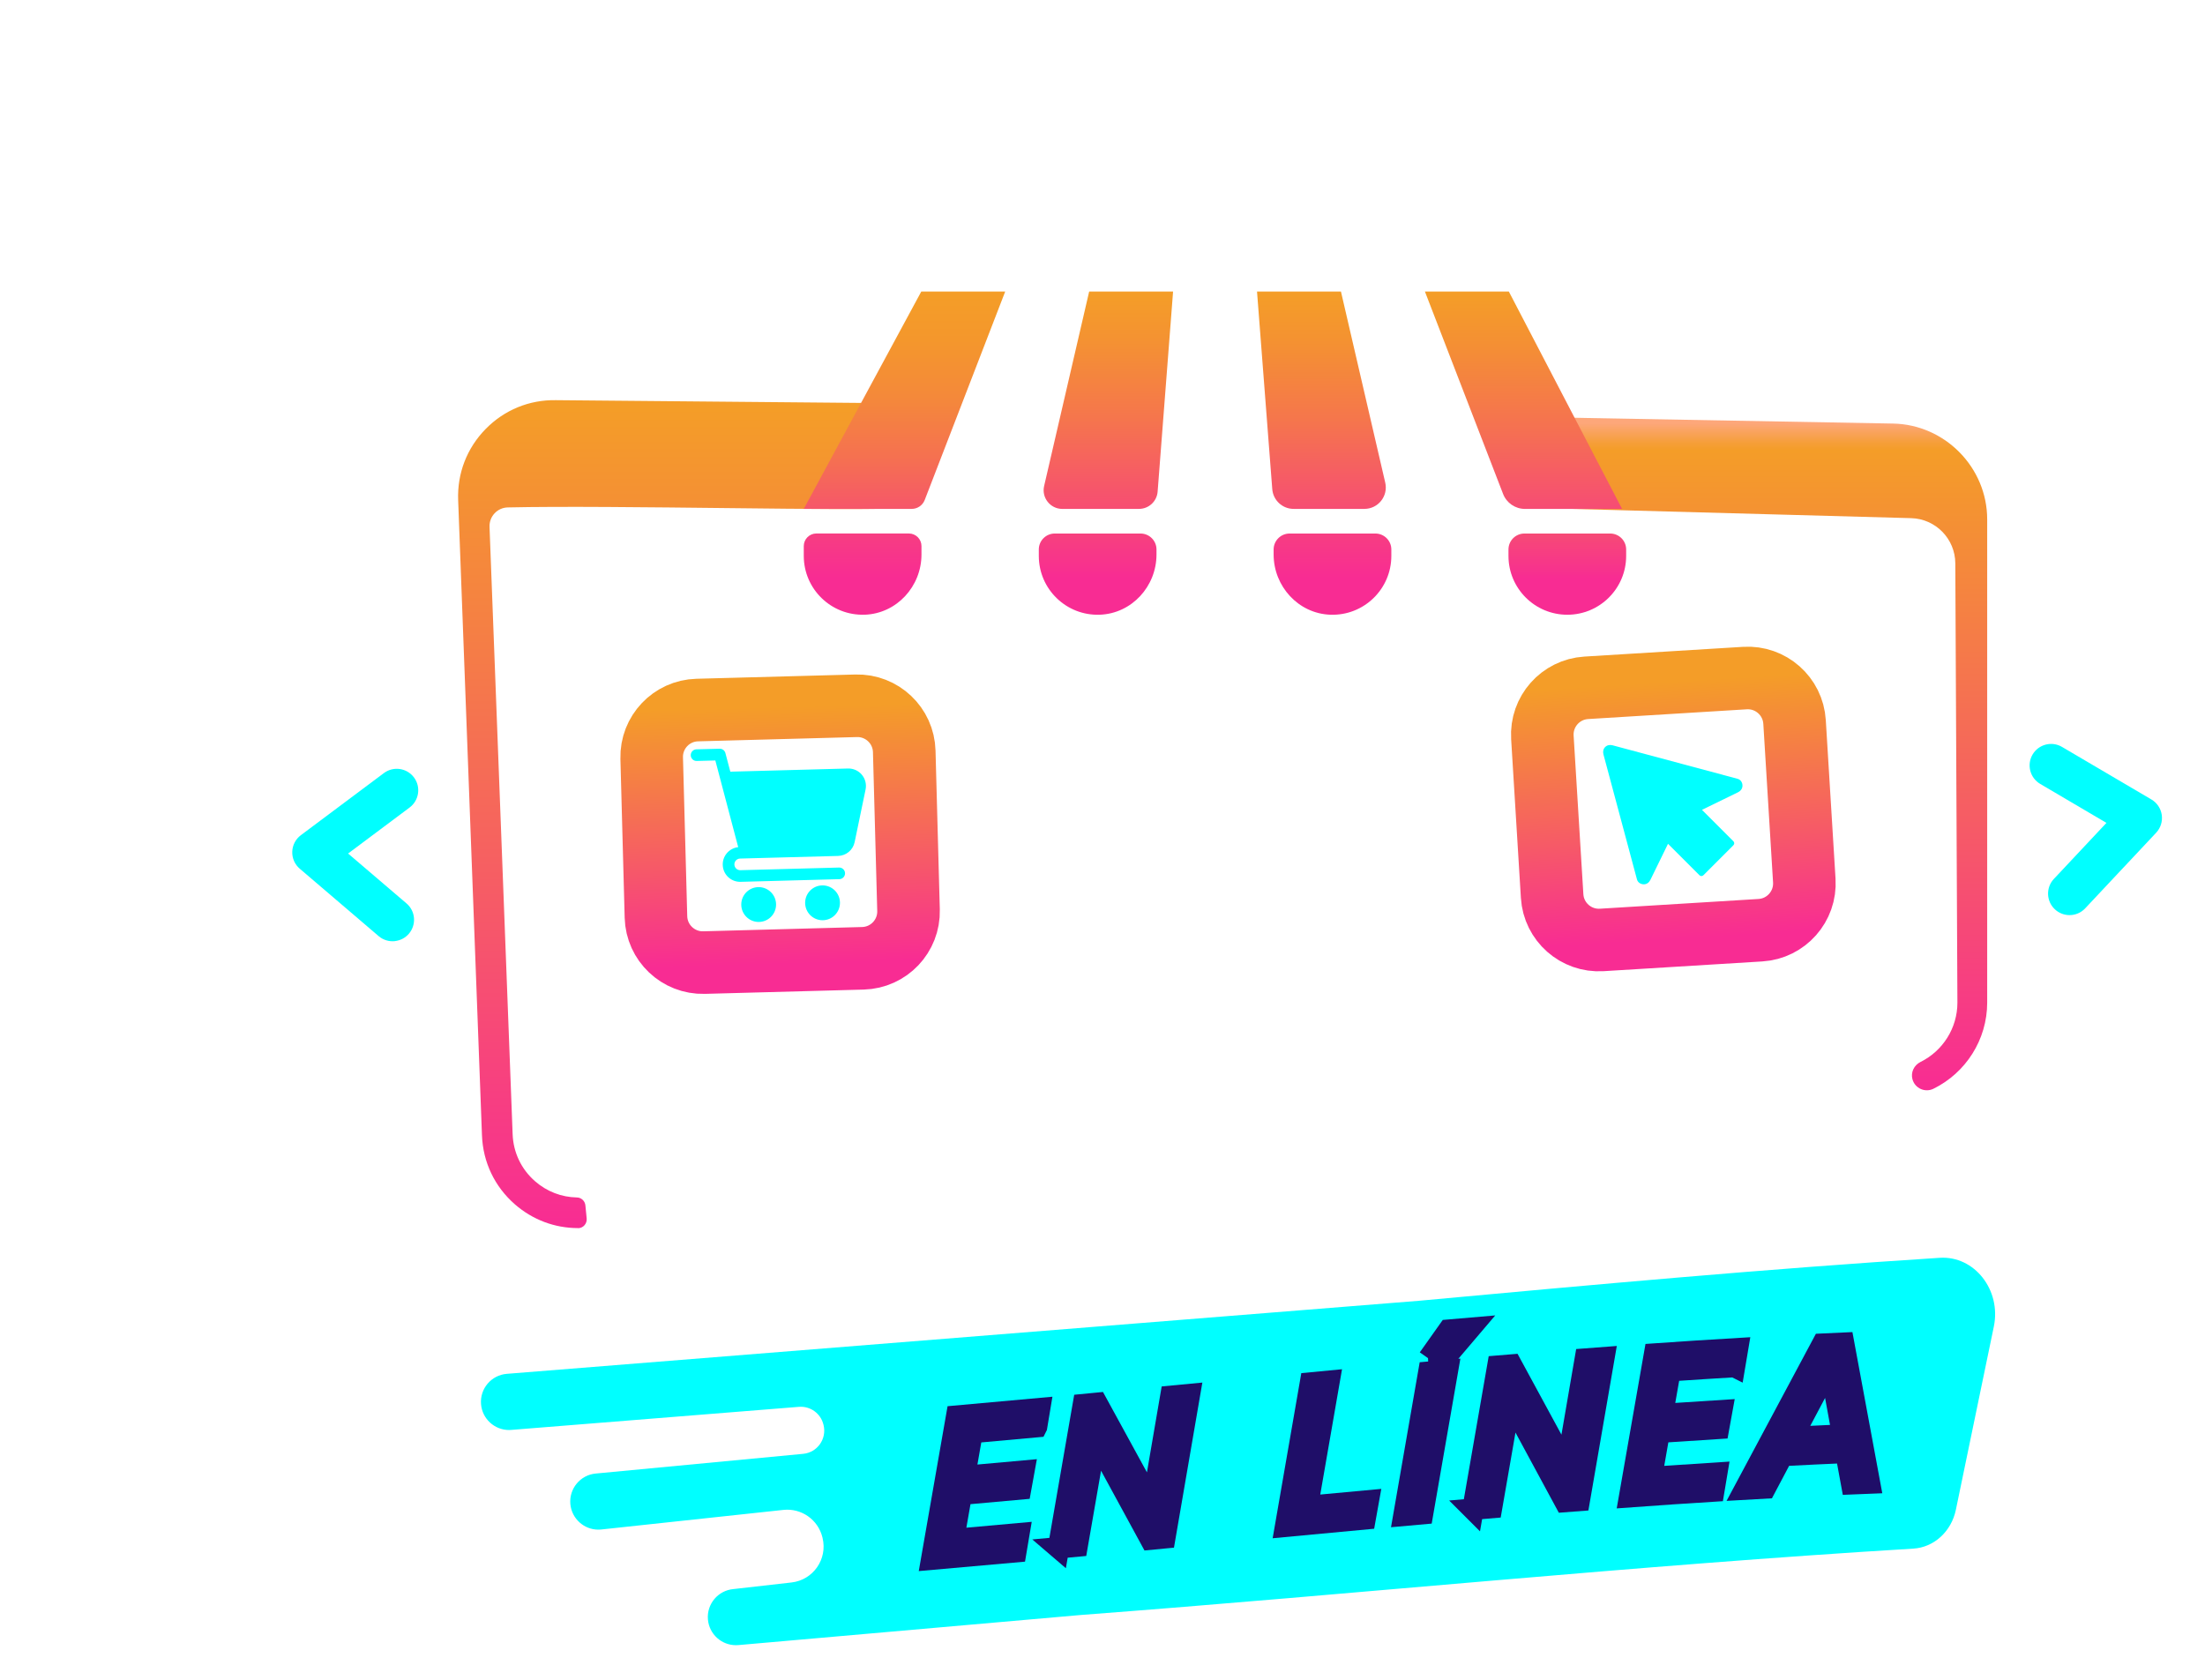 <svg width="105" height="80" viewBox="0 0 105 80" fill="none" xmlns="http://www.w3.org/2000/svg">
<g filter="url(#filter0_d_19_5418)">
<path d="M84.07 44.404C83.978 44.071 84.145 43.728 84.454 43.575C85.512 43.053 86.21 41.963 86.21 40.751L86.11 19.828C86.103 18.661 85.174 17.709 84.006 17.677L66.26 17.192L64.66 12.837L83.146 13.172C85.617 13.218 87.628 15.265 87.628 17.736V40.75C87.628 42.513 86.607 44.098 85.066 44.853C84.666 45.047 84.189 44.832 84.071 44.404H84.07Z" fill="url(#paint0_linear_19_5418)"/>
<path d="M32.654 42.34V51.755C32.654 52.521 32.272 52.938 31.506 53.007C31.082 53.045 30.659 53.083 30.236 53.121C29.889 53.152 29.631 53.093 29.463 52.945C29.294 52.796 29.123 52.572 28.95 52.27C28.184 51.127 27.418 49.983 26.654 48.837C26.51 48.583 26.38 48.306 26.263 48.005C26.145 47.703 26.041 47.398 25.949 47.09C25.914 47.092 25.878 47.096 25.843 47.098C25.894 47.411 25.932 47.732 25.958 48.061C25.983 48.391 25.996 48.708 25.996 49.014V53.485C24.975 53.569 23.955 53.65 22.934 53.729V44.314C22.934 43.548 23.318 43.136 24.082 43.076C24.506 43.043 24.929 43.009 25.352 42.975C25.699 42.946 25.955 43.008 26.118 43.157C26.281 43.307 26.455 43.532 26.639 43.833C27.374 44.925 28.109 46.015 28.843 47.106C28.986 47.348 29.126 47.617 29.264 47.911C29.403 48.205 29.533 48.514 29.655 48.84C29.691 48.837 29.726 48.834 29.762 48.831C29.72 48.508 29.688 48.189 29.663 47.875C29.637 47.561 29.623 47.246 29.625 46.929C29.62 45.491 29.615 44.051 29.609 42.613C30.624 42.524 31.64 42.433 32.655 42.34H32.654Z" fill="white"/>
<path d="M38.165 44.518C39.604 44.382 40.625 44.513 41.226 44.915C41.829 45.317 42.134 45.968 42.145 46.863C42.155 47.576 41.943 48.113 41.509 48.47C41.076 48.828 40.298 49.061 39.174 49.167C37.802 49.299 36.429 49.428 35.057 49.557C35.057 49.052 35.057 48.546 35.057 48.042C36.129 47.941 37.199 47.841 38.271 47.739C38.618 47.706 38.839 47.652 38.929 47.577C39.021 47.503 39.066 47.337 39.066 47.082C39.066 46.837 39.005 46.685 38.883 46.625C38.76 46.567 38.552 46.549 38.255 46.578C37.959 46.596 37.735 46.648 37.582 46.733C37.428 46.819 37.323 46.984 37.268 47.229C37.212 47.474 37.184 47.852 37.184 48.363C37.184 48.832 37.217 49.196 37.283 49.455C37.349 49.715 37.479 49.892 37.673 49.985C37.867 50.079 38.153 50.108 38.531 50.072C38.837 50.042 39.267 49.991 39.825 49.919C40.381 49.845 40.985 49.741 41.639 49.607C41.736 50.241 41.833 50.875 41.93 51.509C41.572 51.727 41.19 51.907 40.782 52.047C40.374 52.187 39.952 52.299 39.519 52.381C39.085 52.463 38.638 52.526 38.179 52.57C37.118 52.67 36.266 52.603 35.623 52.367C34.98 52.131 34.518 51.733 34.237 51.173C33.956 50.612 33.816 49.898 33.816 49.03C33.816 48.02 33.958 47.202 34.244 46.58C34.53 45.956 34.992 45.482 35.63 45.158C36.268 44.833 37.112 44.62 38.163 44.521L38.165 44.518Z" fill="white"/>
<path d="M44.426 48.331C44.921 48.37 45.416 48.41 45.911 48.451C45.798 48.481 45.716 48.563 45.666 48.696C45.615 48.828 45.626 48.952 45.697 49.068C45.768 49.185 45.921 49.241 46.156 49.24C47.085 49.213 48.014 49.188 48.942 49.164C49.821 49.144 50.447 49.315 50.825 49.673C51.203 50.032 51.391 50.59 51.391 51.344C51.391 52.069 51.238 52.63 50.932 53.024C50.625 53.42 50.148 53.71 49.501 53.897C48.852 54.084 48.009 54.226 46.967 54.323C46.048 54.409 45.303 54.438 44.733 54.411C44.16 54.384 43.717 54.301 43.401 54.162C43.085 54.024 42.868 53.824 42.75 53.558C42.633 53.295 42.574 52.963 42.574 52.565C42.574 52.249 42.638 51.965 42.765 51.712C42.892 51.46 43.124 51.223 43.462 51.003C43.799 50.782 44.278 50.57 44.902 50.368C45.34 50.23 45.779 50.091 46.219 49.953C46.565 50.053 46.912 50.153 47.26 50.253C47.097 50.355 46.933 50.458 46.77 50.559C46.464 50.802 46.224 50.986 46.051 51.109C45.877 51.233 45.754 51.336 45.683 51.419C45.612 51.503 45.575 51.626 45.577 51.789C45.577 51.922 45.615 52.021 45.692 52.084C45.768 52.148 45.906 52.184 46.105 52.191C46.303 52.199 46.576 52.185 46.924 52.152C47.313 52.115 47.613 52.077 47.827 52.037C48.042 51.996 48.19 51.941 48.271 51.873C48.353 51.804 48.393 51.713 48.393 51.601C48.393 51.467 48.353 51.378 48.271 51.329C48.189 51.28 48.059 51.251 47.88 51.243C47.701 51.234 47.474 51.233 47.199 51.238C46.504 51.251 45.811 51.266 45.117 51.281C44.658 51.283 44.295 51.204 44.031 51.039C43.765 50.875 43.585 50.663 43.487 50.402C43.39 50.142 43.364 49.871 43.411 49.59C43.456 49.31 43.569 49.055 43.748 48.823C43.925 48.592 44.153 48.428 44.429 48.33L44.426 48.331ZM46.875 43.69C47.835 43.601 48.6 43.608 49.171 43.715C49.743 43.82 50.156 44.038 50.411 44.366C50.666 44.696 50.793 45.155 50.793 45.748C50.793 46.34 50.668 46.824 50.418 47.199C50.169 47.574 49.754 47.866 49.179 48.077C48.602 48.288 47.828 48.44 46.859 48.531C45.9 48.62 45.13 48.615 44.548 48.511C43.966 48.408 43.547 48.192 43.292 47.865C43.036 47.537 42.91 47.078 42.91 46.486C42.91 45.894 43.039 45.409 43.3 45.033C43.561 44.657 43.982 44.361 44.564 44.147C45.145 43.934 45.916 43.781 46.875 43.691V43.69ZM46.859 45.452C46.482 45.487 46.227 45.555 46.094 45.654C45.961 45.753 45.894 45.936 45.894 46.2C45.894 46.466 45.96 46.638 46.094 46.717C46.226 46.797 46.482 46.819 46.859 46.783C47.237 46.748 47.489 46.678 47.618 46.575C47.745 46.471 47.809 46.287 47.809 46.021C47.809 45.756 47.745 45.587 47.618 45.511C47.49 45.436 47.238 45.416 46.859 45.452ZM51.667 43.463C51.615 43.86 51.565 44.258 51.514 44.655C50.799 44.842 50.085 45.029 49.371 45.218C49.182 44.719 48.994 44.222 48.805 43.724C49.759 43.636 50.714 43.549 51.668 43.463H51.667Z" fill="white"/>
<path d="M56.29 42.851C57.332 42.765 58.166 42.828 58.793 43.039C59.422 43.25 59.873 43.642 60.148 44.213C60.424 44.784 60.561 45.569 60.561 46.57C60.561 47.55 60.424 48.341 60.148 48.943C59.873 49.546 59.42 50.001 58.793 50.311C58.166 50.62 57.332 50.816 56.29 50.904C55.249 50.989 54.415 50.932 53.787 50.726C53.16 50.52 52.706 50.139 52.425 49.583C52.145 49.027 52.004 48.258 52.004 47.278C52.004 46.278 52.145 45.47 52.425 44.853C52.706 44.236 53.16 43.77 53.787 43.455C54.415 43.14 55.249 42.939 56.29 42.852V42.851ZM56.29 45.024C56.045 45.044 55.857 45.109 55.724 45.217C55.592 45.324 55.5 45.513 55.449 45.784C55.397 46.053 55.373 46.454 55.373 46.984C55.373 47.495 55.398 47.877 55.449 48.133C55.5 48.39 55.591 48.557 55.724 48.638C55.857 48.719 56.045 48.75 56.29 48.729C56.535 48.709 56.724 48.647 56.856 48.544C56.989 48.441 57.078 48.257 57.125 47.994C57.17 47.73 57.193 47.342 57.193 46.833C57.193 46.302 57.171 45.906 57.125 45.644C57.078 45.382 56.99 45.208 56.856 45.122C56.724 45.036 56.535 45.003 56.29 45.023V45.024Z" fill="white"/>
<path d="M65.46 42.175C65.776 42.155 66.123 42.149 66.502 42.156C66.878 42.164 67.256 42.199 67.635 42.258C68.012 42.318 68.354 42.417 68.66 42.553C68.554 43.222 68.446 43.891 68.338 44.561C67.848 44.588 67.419 44.611 67.053 44.633C66.686 44.655 66.339 44.676 66.012 44.696C65.686 44.717 65.427 44.773 65.239 44.866C65.05 44.961 64.916 45.114 64.84 45.328C64.763 45.542 64.725 45.849 64.725 46.247C64.725 46.645 64.763 46.949 64.84 47.158C64.916 47.368 65.049 47.508 65.239 47.577C65.427 47.647 65.686 47.672 66.012 47.652C66.186 47.641 66.402 47.626 66.662 47.605C66.923 47.585 67.211 47.558 67.527 47.525C67.843 47.492 68.159 47.451 68.477 47.403C68.573 48.066 68.67 48.73 68.767 49.393C68.317 49.653 67.798 49.846 67.205 49.977C66.613 50.108 66.02 50.193 65.43 50.23C64.43 50.292 63.631 50.216 63.033 49.998C62.437 49.779 62.008 49.384 61.747 48.811C61.486 48.238 61.356 47.461 61.356 46.482C61.356 45.492 61.489 44.695 61.754 44.088C62.019 43.483 62.453 43.027 63.055 42.726C63.657 42.425 64.458 42.239 65.459 42.177L65.46 42.175Z" fill="white"/>
<path d="M72.96 44.342V49.698C71.893 49.727 70.828 49.761 69.76 49.798C69.76 48.014 69.76 46.227 69.76 44.442C70.828 44.404 71.893 44.371 72.96 44.342Z" fill="white"/>
<path d="M78.365 41.628C79.405 41.609 80.24 41.73 80.867 41.985C81.495 42.239 81.947 42.665 82.222 43.256C82.497 43.848 82.636 44.644 82.635 45.644C82.635 46.623 82.497 47.405 82.222 47.986C81.947 48.569 81.495 48.991 80.867 49.256C80.239 49.522 79.405 49.66 78.365 49.68C77.323 49.699 76.49 49.591 75.862 49.349C75.234 49.106 74.78 48.701 74.499 48.129C74.219 47.556 74.078 46.781 74.078 45.801C74.078 44.801 74.218 44 74.499 43.398C74.78 42.797 75.234 42.356 75.862 42.078C76.489 41.8 77.323 41.648 78.365 41.628ZM78.365 43.801C78.12 43.806 77.931 43.858 77.799 43.958C77.665 44.058 77.574 44.241 77.523 44.508C77.471 44.776 77.447 45.174 77.447 45.704C77.447 46.215 77.473 46.599 77.523 46.858C77.574 47.118 77.665 47.291 77.799 47.38C77.932 47.469 78.12 47.511 78.365 47.506C78.609 47.501 78.798 47.452 78.93 47.359C79.063 47.265 79.152 47.089 79.199 46.826C79.244 46.565 79.269 46.179 79.267 45.67C79.267 45.139 79.244 44.741 79.199 44.477C79.152 44.212 79.064 44.032 78.93 43.938C78.798 43.843 78.609 43.798 78.365 43.801Z" fill="white"/>
<path d="M54.538 26.715C54.543 28.033 54.543 28.109 54.543 29.195C51.466 29.466 45.362 30.232 42.285 30.454C42.285 29.627 41.792 28.308 41.792 27.482C44.87 27.261 51.461 26.987 54.538 26.715ZM49.335 29.46V40.023C48.228 40.116 47.12 40.207 46.013 40.293V29.73C47.12 29.643 48.228 29.553 49.335 29.46Z" fill="white"/>
<path d="M55.215 31.851V36.55C55.215 36.713 55.26 36.829 55.353 36.897C55.445 36.965 55.587 36.99 55.782 36.973C55.986 36.954 56.196 36.918 56.409 36.861C56.624 36.806 56.904 36.696 57.251 36.531C57.312 37.05 57.373 37.571 57.435 38.09C56.914 38.618 56.398 39.024 55.889 39.305C55.379 39.587 54.837 39.754 54.265 39.805C52.755 39.941 52 39.293 52 37.865C52 35.956 52 34.047 52 32.14C53.072 32.045 54.143 31.948 55.215 31.851ZM60.145 31.39V39.044C59.303 39.124 58.461 39.204 57.618 39.282C57.486 38.774 57.352 38.265 57.22 37.758C57.118 37.707 57.016 37.655 56.914 37.602V31.694C57.991 31.593 59.068 31.492 60.145 31.39Z" fill="white"/>
<path d="M85.37 52.903C77.098 53.43 68.825 54.188 60.553 54.951L17.133 58.429C16.396 58.488 15.847 59.134 15.906 59.871C15.962 60.572 16.548 61.104 17.239 61.104C17.274 61.104 17.311 61.103 17.348 61.099L31.044 60.001C31.588 59.957 32.082 60.315 32.211 60.845C32.213 60.855 32.216 60.864 32.218 60.873C32.377 61.53 31.918 62.176 31.245 62.239L21.367 63.177C20.631 63.246 20.091 63.9 20.16 64.636C20.227 65.329 20.81 65.849 21.492 65.849C21.535 65.849 21.577 65.846 21.621 65.843L30.306 64.909C31.163 64.817 31.957 65.375 32.162 66.213C32.164 66.224 32.168 66.235 32.17 66.247C32.415 67.254 31.722 68.248 30.692 68.365L27.928 68.679C27.191 68.744 26.646 69.393 26.711 70.13C26.773 70.828 27.357 71.352 28.044 71.352C28.083 71.352 28.124 71.351 28.163 71.347L44.463 69.914C57.678 68.913 70.895 67.553 84.11 66.753C85.094 66.694 85.922 65.939 86.137 64.902C86.739 61.992 87.342 59.082 87.945 56.175C88.305 54.439 87.02 52.799 85.373 52.903H85.37Z" fill="#00FFFF"/>
<path d="M42.361 60.945C41.338 61.039 40.316 61.132 39.293 61.223C39.171 61.921 39.049 62.618 38.927 63.316C39.869 63.233 40.812 63.148 41.754 63.062C41.703 63.345 41.653 63.626 41.601 63.909C40.66 63.995 39.719 64.08 38.779 64.163C38.652 64.883 38.526 65.604 38.401 66.324C39.44 66.233 40.478 66.14 41.517 66.045C41.469 66.33 41.421 66.616 41.373 66.901C40.038 67.022 38.703 67.142 37.367 67.258C37.764 64.986 38.16 62.715 38.557 60.444C39.873 60.328 41.19 60.208 42.505 60.087C42.458 60.372 42.41 60.658 42.362 60.943L42.361 60.945Z" fill="#1F0E68" stroke="#1F0E68" stroke-width="1.02" stroke-miterlimit="10"/>
<path d="M43.406 66.715C43.8 64.441 44.195 62.169 44.589 59.895C44.805 59.874 45.022 59.854 45.237 59.833C46.116 61.44 46.993 63.044 47.871 64.649C48.165 62.933 48.461 61.217 48.755 59.5C49.05 59.472 49.345 59.444 49.64 59.416C49.25 61.689 48.859 63.963 48.467 66.237C48.24 66.259 48.014 66.28 47.786 66.302C46.917 64.707 46.047 63.111 45.179 61.514C44.882 63.22 44.587 64.926 44.29 66.632C43.995 66.66 43.7 66.687 43.405 66.714L43.406 66.715Z" fill="#1F0E68" stroke="#1F0E68" stroke-width="1.02" stroke-miterlimit="10"/>
<path d="M55.253 64.747C56.221 64.657 57.188 64.566 58.157 64.477C58.106 64.762 58.056 65.049 58.004 65.334C56.742 65.451 55.481 65.568 54.219 65.688C54.613 63.414 55.009 61.141 55.403 58.867C55.699 58.839 55.994 58.812 56.289 58.783C55.944 60.772 55.598 62.759 55.253 64.747Z" fill="#1F0E68" stroke="#1F0E68" stroke-width="1.02" stroke-miterlimit="10"/>
<path d="M61.04 58.35C61.335 58.324 61.631 58.297 61.926 58.271C61.531 60.543 61.136 62.814 60.741 65.087C60.446 65.112 60.151 65.139 59.855 65.166C60.25 62.894 60.646 60.622 61.04 58.35ZM61.024 57.699C61.299 57.675 61.574 57.65 61.849 57.626C62.236 57.17 62.622 56.714 63.009 56.26C62.667 56.289 62.325 56.319 61.983 56.349C61.664 56.799 61.344 57.248 61.026 57.699H61.024Z" fill="#1F0E68" stroke="#1F0E68" stroke-width="1.02" stroke-miterlimit="10"/>
<path d="M63.142 64.875C63.537 62.603 63.931 60.333 64.326 58.063C64.541 58.045 64.758 58.026 64.974 58.009C65.852 59.624 66.73 61.241 67.608 62.861C67.902 61.149 68.197 59.438 68.491 57.726C68.787 57.703 69.082 57.681 69.377 57.659C68.986 59.925 68.595 62.192 68.203 64.458C67.977 64.475 67.75 64.494 67.522 64.511C66.654 62.901 65.784 61.294 64.915 59.689C64.619 61.392 64.323 63.095 64.027 64.798C63.732 64.823 63.437 64.848 63.141 64.874L63.142 64.875Z" fill="#1F0E68" stroke="#1F0E68" stroke-width="1.02" stroke-miterlimit="10"/>
<path d="M75.594 58.083C74.572 58.144 73.55 58.209 72.527 58.279C72.404 58.975 72.283 59.669 72.16 60.365C73.103 60.3 74.046 60.239 74.988 60.181C74.937 60.462 74.886 60.744 74.835 61.024C73.894 61.082 72.953 61.144 72.012 61.209C71.886 61.927 71.76 62.645 71.635 63.363C72.674 63.291 73.712 63.222 74.75 63.157C74.703 63.441 74.655 63.726 74.607 64.01C73.272 64.093 71.936 64.184 70.601 64.281C70.998 62.015 71.394 59.75 71.79 57.486C73.106 57.394 74.423 57.308 75.739 57.231C75.691 57.516 75.644 57.8 75.596 58.084L75.594 58.083Z" fill="#1F0E68" stroke="#1F0E68" stroke-width="1.02" stroke-miterlimit="10"/>
<path d="M81.174 63.664C81.083 63.167 80.991 62.668 80.9 62.171C79.893 62.214 78.886 62.263 77.881 62.316C77.607 62.831 77.334 63.348 77.061 63.865C76.739 63.884 76.415 63.902 76.093 63.92C77.323 61.612 78.553 59.31 79.784 57.016C80.12 57 80.456 56.985 80.79 56.97C81.202 59.189 81.612 61.409 82.024 63.63C81.741 63.641 81.458 63.652 81.174 63.664ZM78.334 61.458C79.139 61.416 79.944 61.378 80.75 61.343C80.549 60.241 80.347 59.141 80.146 58.041C79.542 59.178 78.938 60.317 78.334 61.458Z" fill="#1F0E68" stroke="#1F0E68" stroke-width="1.02" stroke-miterlimit="10"/>
<path d="M20.522 51.488C19.416 51.488 18.363 51.093 17.517 50.355C16.555 49.514 15.999 48.349 15.951 47.073L14.817 16.815C14.769 15.543 15.233 14.342 16.124 13.433C17.014 12.524 18.203 12.034 19.478 12.058L35.199 12.2L34.973 12.839C34.104 12.82 36.56 17.109 35.697 17.195C34.026 17.359 22.262 17.051 17.18 17.166C16.682 17.177 16.292 17.595 16.311 18.091L17.411 47.02C17.445 47.89 17.823 48.684 18.479 49.257C19.041 49.748 19.738 50.015 20.471 50.029C20.682 50.032 20.856 50.197 20.876 50.407L20.937 51.031C20.96 51.275 20.772 51.492 20.527 51.492C20.526 51.492 20.524 51.492 20.522 51.492V51.488Z" fill="url(#paint1_linear_19_5418)"/>
<path d="M33.769 26.613L26.203 26.816C24.971 26.849 24 27.875 24.033 29.106L24.236 36.672C24.269 37.904 25.295 38.876 26.526 38.843L34.092 38.639C35.324 38.606 36.296 37.581 36.263 36.349L36.059 28.783C36.026 27.552 35.001 26.58 33.769 26.613Z" stroke="url(#paint2_linear_19_5418)" stroke-width="2.98" stroke-miterlimit="10"/>
<path d="M34.04 29.896C33.877 29.702 33.634 29.593 33.381 29.6L27.777 29.751L27.543 28.864C27.51 28.74 27.396 28.654 27.269 28.658L26.162 28.687C26.009 28.691 25.889 28.818 25.893 28.971C25.896 29.125 26.024 29.245 26.177 29.241L27.064 29.218L28.153 33.346C27.699 33.395 27.37 33.805 27.421 34.259C27.467 34.689 27.837 35.01 28.27 34.997L32.97 34.87C33.123 34.867 33.243 34.739 33.24 34.586C33.236 34.433 33.109 34.313 32.956 34.317L28.255 34.443C28.102 34.447 27.976 34.327 27.971 34.173C27.966 34.02 28.087 33.894 28.24 33.889L32.908 33.764C33.294 33.754 33.621 33.481 33.698 33.103L34.218 30.599C34.269 30.35 34.204 30.091 34.041 29.898L34.04 29.896Z" fill="#00FFFF"/>
<path d="M32.169 36.826C32.627 36.826 32.998 36.454 32.998 35.996C32.998 35.538 32.627 35.167 32.169 35.167C31.711 35.167 31.34 35.538 31.34 35.996C31.34 36.454 31.711 36.826 32.169 36.826Z" fill="#00FFFF"/>
<path d="M29.127 36.908C29.585 36.908 29.956 36.536 29.956 36.078C29.956 35.62 29.585 35.249 29.127 35.249C28.669 35.249 28.298 35.62 28.298 36.078C28.298 36.536 28.669 36.908 29.127 36.908Z" fill="#00FFFF"/>
<path d="M76.092 25.293L68.537 25.757C67.308 25.832 66.372 26.89 66.447 28.12L66.911 35.675C66.986 36.904 68.044 37.84 69.274 37.765L76.829 37.301C78.058 37.226 78.994 36.168 78.919 34.938L78.455 27.384C78.38 26.154 77.322 25.218 76.092 25.293Z" stroke="url(#paint3_linear_19_5418)" stroke-width="2.98" stroke-miterlimit="10"/>
<path d="M91.549 36.582C91.298 36.582 91.047 36.49 90.85 36.305C90.438 35.919 90.417 35.271 90.803 34.859L93.307 32.19L90.153 30.334C89.666 30.047 89.503 29.421 89.79 28.933C90.077 28.447 90.704 28.284 91.19 28.571L95.448 31.075C95.716 31.233 95.897 31.504 95.941 31.811C95.985 32.119 95.887 32.43 95.675 32.657L92.296 36.258C92.096 36.473 91.824 36.582 91.55 36.582H91.549Z" fill="#00FFFF"/>
<path d="M11.806 37.821C11.536 37.851 11.253 37.773 11.03 37.582L7.275 34.373C7.038 34.171 6.907 33.873 6.917 33.562C6.927 33.251 7.078 32.962 7.326 32.776L11.281 29.818C11.733 29.48 12.374 29.572 12.713 30.025C13.051 30.477 12.959 31.118 12.506 31.457L9.576 33.649L12.358 36.026C12.788 36.392 12.838 37.038 12.472 37.468C12.296 37.673 12.056 37.792 11.806 37.819V37.821Z" fill="#00FFFF"/>
<path d="M36.415 17.236C36.69 17.236 36.935 17.067 37.034 16.812L40.867 6.884H36.871L31.275 17.236H36.415Z" fill="url(#paint4_linear_19_5418)"/>
<path d="M43.585 17.236H47.238C47.702 17.236 48.09 16.878 48.125 16.415L48.861 6.884H44.865L42.72 16.147C42.591 16.704 43.014 17.237 43.586 17.237L43.585 17.236Z" fill="url(#paint5_linear_19_5418)"/>
<path d="M54.602 17.236H57.97C58.627 17.236 59.112 16.625 58.964 15.986L56.855 6.884H52.858L53.584 16.295C53.626 16.827 54.068 17.236 54.601 17.236H54.602Z" fill="url(#paint6_linear_19_5418)"/>
<path d="M65.615 17.236H70.241L64.849 6.884H60.853L64.575 16.523C64.741 16.953 65.154 17.237 65.616 17.237L65.615 17.236Z" fill="url(#paint7_linear_19_5418)"/>
<path d="M34.179 22.276C35.699 22.222 36.88 20.929 36.88 19.408V19.008C36.88 18.676 36.611 18.407 36.279 18.407H31.875C31.543 18.407 31.275 18.676 31.275 19.008V19.474C31.275 21.056 32.584 22.331 34.179 22.275V22.276Z" fill="url(#paint8_linear_19_5418)"/>
<path d="M45.371 22.276C46.89 22.222 48.071 20.929 48.071 19.408V19.169C48.071 18.749 47.73 18.409 47.31 18.409H43.228C42.808 18.409 42.467 18.749 42.467 19.169V19.476C42.467 21.057 43.777 22.333 45.372 22.276H45.371Z" fill="url(#paint9_linear_19_5418)"/>
<path d="M54.41 18.409C53.99 18.409 53.649 18.749 53.649 19.169V19.408C53.649 20.927 54.83 22.222 56.349 22.276C57.943 22.333 59.254 21.057 59.254 19.476V19.169C59.254 18.749 58.913 18.409 58.493 18.409H54.411H54.41Z" fill="url(#paint10_linear_19_5418)"/>
<path d="M69.675 18.409H65.593C65.172 18.409 64.832 18.749 64.832 19.169V19.476C64.832 21.023 66.086 22.277 67.634 22.277C69.181 22.277 70.436 21.023 70.436 19.476V19.169C70.436 18.749 70.095 18.409 69.675 18.409Z" fill="url(#paint11_linear_19_5418)"/>
<path d="M75.743 30.091C75.884 30.129 75.98 30.267 75.975 30.424C75.972 30.557 75.895 30.667 75.756 30.735L74.046 31.569L75.544 33.067C75.596 33.118 75.596 33.202 75.544 33.253L74.113 34.684C74.062 34.736 73.979 34.736 73.927 34.684L72.429 33.186L71.594 34.896C71.526 35.035 71.416 35.113 71.284 35.115C71.281 35.115 71.278 35.115 71.275 35.115C71.12 35.115 70.988 35.021 70.951 34.883L69.355 28.929C69.318 28.794 69.348 28.665 69.437 28.577C69.525 28.489 69.654 28.458 69.79 28.495L75.744 30.091H75.743Z" fill="#00FFFF"/>
<path d="M72.069 40.121C72.716 40.094 73.039 40.41 73.039 41.067V41.878C73.039 42.536 72.716 42.877 72.069 42.904C71.597 42.923 71.125 42.945 70.654 42.967C70.007 42.998 69.683 42.685 69.683 42.029V41.218C69.683 40.561 70.007 40.216 70.654 40.185C71.125 40.163 71.597 40.141 72.069 40.121Z" fill="white"/>
</g>
<defs>
<filter id="filter0_d_19_5418" x="-28.084" y="-28.116" width="173.035" height="148.468" filterUnits="userSpaceOnUse" color-interpolation-filters="sRGB">
<feFlood flood-opacity="0" result="BackgroundImageFix"/>
<feColorMatrix in="SourceAlpha" type="matrix" values="0 0 0 0 0 0 0 0 0 0 0 0 0 0 0 0 0 0 127 0" result="hardAlpha"/>
<feOffset dx="7" dy="7"/>
<feGaussianBlur stdDeviation="21"/>
<feColorMatrix type="matrix" values="0 0 0 0 0.027 0 0 0 0 0.078 0 0 0 0 0.318 0 0 0 0.75 0"/>
<feBlend mode="normal" in2="BackgroundImageFix" result="effect1_dropShadow_19_5418"/>
<feBlend mode="normal" in="SourceGraphic" in2="effect1_dropShadow_19_5418" result="shape"/>
</filter>
<linearGradient id="paint0_linear_19_5418" x1="76.143" y1="44.926" x2="76.143" y2="12.838" gradientUnits="userSpaceOnUse">
<stop stop-color="#F82C93"/>
<stop offset="0.26" stop-color="#F64B75"/>
<stop offset="0.95" stop-color="#F49D28"/>
<stop offset="0.96" stop-color="#F59E37"/>
<stop offset="0.99" stop-color="#FDA77A"/>
</linearGradient>
<linearGradient id="paint1_linear_19_5418" x1="25.349" y1="51.488" x2="25.349" y2="12.055" gradientUnits="userSpaceOnUse">
<stop stop-color="#F82C93"/>
<stop offset="0.39" stop-color="#F65A67"/>
<stop offset="0.99" stop-color="#F49D28"/>
</linearGradient>
<linearGradient id="paint2_linear_19_5418" x1="30.314" y1="38.923" x2="29.981" y2="26.532" gradientUnits="userSpaceOnUse">
<stop stop-color="#F82C93"/>
<stop offset="0.39" stop-color="#F65A67"/>
<stop offset="0.99" stop-color="#F49D28"/>
</linearGradient>
<linearGradient id="paint3_linear_19_5418" x1="73.061" y1="37.715" x2="72.302" y2="25.343" gradientUnits="userSpaceOnUse">
<stop stop-color="#F82C93"/>
<stop offset="0.39" stop-color="#F65A67"/>
<stop offset="0.99" stop-color="#F49D28"/>
</linearGradient>
<linearGradient id="paint4_linear_19_5418" x1="36.071" y1="20.512" x2="36.071" y2="7.037" gradientUnits="userSpaceOnUse">
<stop stop-color="#F82C93"/>
<stop offset="0.19" stop-color="#F64F71"/>
<stop offset="0.42" stop-color="#F57051"/>
<stop offset="0.64" stop-color="#F4893A"/>
<stop offset="0.84" stop-color="#F4972C"/>
<stop offset="1" stop-color="#F49D28"/>
</linearGradient>
<linearGradient id="paint5_linear_19_5418" x1="45.779" y1="20.512" x2="45.779" y2="7.037" gradientUnits="userSpaceOnUse">
<stop stop-color="#F82C93"/>
<stop offset="0.19" stop-color="#F74679"/>
<stop offset="0.56" stop-color="#F5754D"/>
<stop offset="0.84" stop-color="#F49232"/>
<stop offset="1" stop-color="#F49D28"/>
</linearGradient>
<linearGradient id="paint6_linear_19_5418" x1="55.924" y1="20.512" x2="55.924" y2="7.037" gradientUnits="userSpaceOnUse">
<stop stop-color="#F82C93"/>
<stop offset="0.21" stop-color="#F64977"/>
<stop offset="0.56" stop-color="#F5764C"/>
<stop offset="0.84" stop-color="#F49231"/>
<stop offset="1" stop-color="#F49D28"/>
</linearGradient>
<linearGradient id="paint7_linear_19_5418" x1="65.546" y1="20.512" x2="65.546" y2="7.037" gradientUnits="userSpaceOnUse">
<stop stop-color="#F82C93"/>
<stop offset="0.12" stop-color="#F73C83"/>
<stop offset="0.52" stop-color="#F57052"/>
<stop offset="0.83" stop-color="#F49033"/>
<stop offset="1" stop-color="#F49D28"/>
</linearGradient>
<linearGradient id="paint8_linear_19_5418" x1="34.077" y1="20.512" x2="34.077" y2="7.037" gradientUnits="userSpaceOnUse">
<stop stop-color="#F82C93"/>
<stop offset="0.28" stop-color="#F64C74"/>
<stop offset="1" stop-color="#F49D28"/>
</linearGradient>
<linearGradient id="paint9_linear_19_5418" x1="45.268" y1="20.512" x2="45.268" y2="7.037" gradientUnits="userSpaceOnUse">
<stop stop-color="#F82C93"/>
<stop offset="0.14" stop-color="#F73F80"/>
<stop offset="0.53" stop-color="#F57150"/>
<stop offset="0.83" stop-color="#F49133"/>
<stop offset="1" stop-color="#F49D28"/>
</linearGradient>
<linearGradient id="paint10_linear_19_5418" x1="56.451" y1="20.512" x2="56.451" y2="7.037" gradientUnits="userSpaceOnUse">
<stop stop-color="#F82C93"/>
<stop offset="0.28" stop-color="#F64C74"/>
<stop offset="1" stop-color="#F49D28"/>
</linearGradient>
<linearGradient id="paint11_linear_19_5418" x1="67.634" y1="20.512" x2="67.634" y2="7.037" gradientUnits="userSpaceOnUse">
<stop stop-color="#F82C93"/>
<stop offset="0.01" stop-color="#F72F90"/>
<stop offset="0.22" stop-color="#F6566A"/>
<stop offset="0.43" stop-color="#F5754D"/>
<stop offset="0.63" stop-color="#F48B38"/>
<stop offset="0.83" stop-color="#F4982C"/>
<stop offset="1" stop-color="#F49D28"/>
</linearGradient>
</defs>
</svg>
